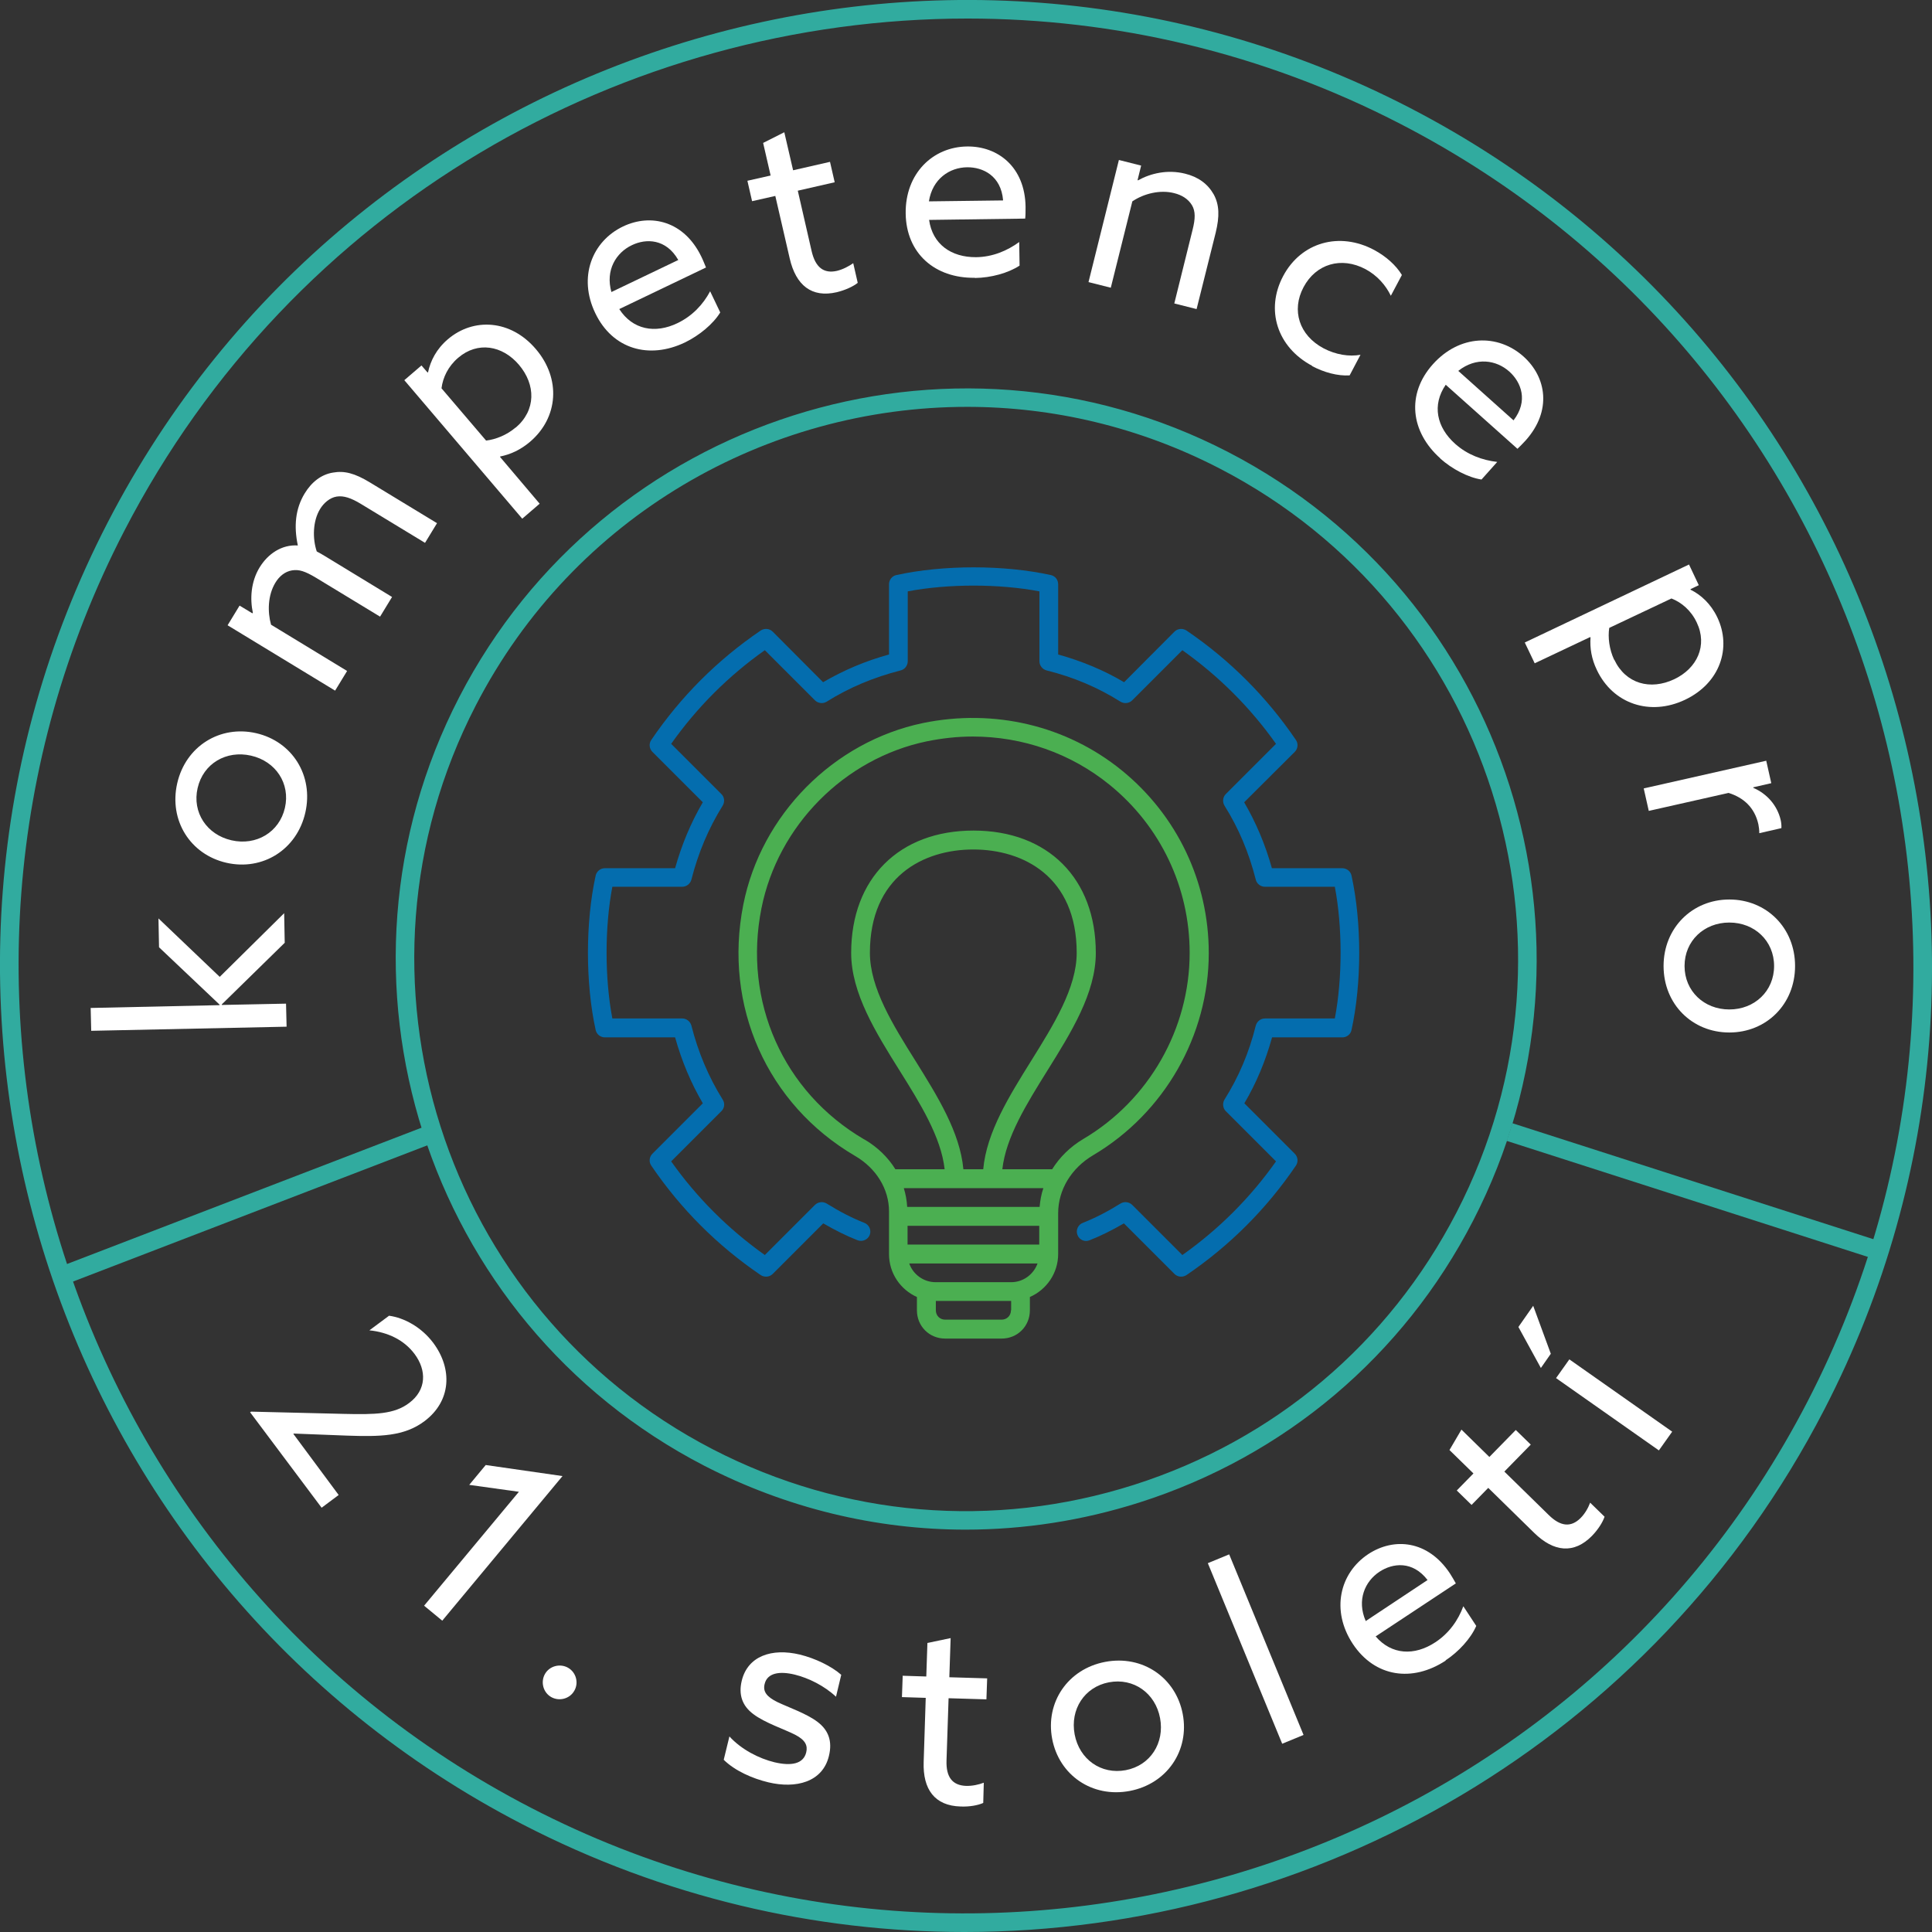 <?xml version="1.0" encoding="UTF-8"?><svg id="Vrstva_2" xmlns="http://www.w3.org/2000/svg" viewBox="0 0 103.14 103.14"><rect x="0" y="0" width="103.14" height="103.14" fill="#333333" stroke="none"/><defs><style>.cls-1{fill:#046dae;}.cls-1,.cls-2,.cls-3,.cls-4{stroke-width:0px;}.cls-2{fill:#4baf51;}.cls-3{fill:#31ab9f;}.cls-4{fill:#fff;}</style></defs><g id="Layer_1"><path class="cls-3" d="M51.48,103.14c-7.96,0-16.04-1.85-23.59-5.75C2.63,84.33-7.31,53.16,5.75,27.89,18.8,2.63,49.98-7.31,75.25,5.75c25.26,13.06,35.2,44.23,22.14,69.5h0c-9.15,17.71-27.22,27.89-45.9,27.89ZM51.65.99c-18.33,0-36.04,9.98-45.02,27.36-12.8,24.78-3.06,55.36,21.72,68.16,24.78,12.8,55.36,3.06,68.16-21.72h0c12.8-24.78,3.06-55.36-21.72-68.16-7.4-3.83-15.33-5.64-23.14-5.64Z"/><path class="cls-4" d="M4.87,55.04l-.03-1.23,6.88-.15v-.03s-3.23-3.06-3.23-3.06l-.03-1.54,3.27,3.12,3.44-3.4.03,1.58-3.36,3.29v.03s3.43-.07,3.43-.07l.03,1.23-10.43.22Z"/><path class="cls-4" d="M12.09,46.06c-1.93-.44-3.08-2.26-2.63-4.24.45-1.98,2.28-3.12,4.21-2.68,1.93.44,3.08,2.26,2.63,4.24-.45,1.98-2.28,3.12-4.21,2.68ZM13.4,40.34c-1.32-.3-2.55.42-2.85,1.73-.3,1.3.49,2.49,1.81,2.79s2.55-.43,2.85-1.73c.3-1.3-.49-2.49-1.81-2.79Z"/><path class="cls-4" d="M12.15,33.38l.64-1.05.68.41.03-.02c-.16-.75-.11-1.66.36-2.43.44-.72,1.18-1.23,2.04-1.17-.22-1.03-.13-1.96.36-2.77.38-.63.9-1.02,1.51-1.12.61-.11,1.16.03,1.97.52l3.59,2.18-.64,1.05-3.41-2.07c-.54-.33-.94-.46-1.31-.4-.37.06-.69.35-.88.66-.4.65-.41,1.59-.18,2.27.14.07.29.16.44.25l3.58,2.18-.64,1.05-3.41-2.07c-.6-.36-.92-.46-1.29-.4s-.68.31-.89.66c-.41.68-.42,1.56-.23,2.24l4.06,2.47-.64,1.05-5.74-3.49Z"/><path class="cls-4" d="M21.58,20.3l.92-.79.32.37h.03c.13-.62.45-1.25,1.06-1.77,1.36-1.16,3.35-1.06,4.7.53,1.34,1.57,1.21,3.65-.32,4.95-.51.43-1.04.67-1.59.78v.03s2.11,2.49,2.11,2.49l-.93.8-6.3-7.4ZM27.53,22.83c1.09-.93,1.08-2.29.17-3.36-.88-1.03-2.2-1.26-3.24-.37-.54.46-.82,1.06-.89,1.63l2.38,2.79c.51-.06,1.1-.29,1.58-.7Z"/><path class="cls-4" d="M36.57,18.28c-1.92.92-3.87.36-4.79-1.56-.93-1.93-.17-3.84,1.48-4.63,1.49-.71,3.26-.29,4.18,1.61.09.18.19.44.25.58l-4.63,2.22c.71,1.1,1.91,1.33,3.11.75.79-.38,1.37-1,1.74-1.7l.54,1.13c-.38.62-1.12,1.23-1.88,1.6ZM36.21,13.88c-.65-1.14-1.72-1.16-2.48-.79-.84.4-1.42,1.33-1.09,2.5l3.57-1.71Z"/><path class="cls-4" d="M39.9,9.65l1.24-.28-.4-1.74,1.13-.57.47,2.03,1.97-.45.25,1.09-1.97.45.74,3.23c.2.86.64,1.21,1.35,1.05.33-.08.64-.25.87-.41l.24,1.05c-.25.2-.67.39-1.12.5-1.34.31-2.18-.37-2.51-1.8l-.77-3.34-1.24.28-.25-1.09Z"/><path class="cls-4" d="M52.04,14.83c-2.13.03-3.66-1.3-3.69-3.43-.03-2.14,1.45-3.56,3.28-3.58,1.65-.02,3.09,1.1,3.12,3.22,0,.2,0,.48-.02.63l-5.13.07c.18,1.29,1.17,2,2.51,1.99.87-.01,1.66-.34,2.3-.81l.02,1.26c-.61.4-1.53.65-2.38.66ZM53.55,10.69c-.11-1.31-1.08-1.77-1.92-1.76-.93.01-1.85.61-2.04,1.82l3.96-.05Z"/><path class="cls-4" d="M59.73,8.54l1.19.3-.19.77.02.02c.68-.38,1.58-.59,2.51-.36.7.17,1.21.54,1.53,1.1.31.56.32,1.19.11,2.05l-1.02,4.08-1.19-.3.98-3.95c.14-.56.16-.97-.04-1.3s-.54-.54-.95-.64c-.74-.19-1.61.02-2.23.44l-1.15,4.61-1.19-.3,1.62-6.51Z"/><path class="cls-4" d="M70.05,19.53c-1.88-1-2.5-3-1.55-4.79.96-1.81,3.01-2.39,4.87-1.39.61.33,1.15.8,1.47,1.33l-.59,1.11c-.27-.56-.72-1.08-1.35-1.42-1.3-.69-2.65-.28-3.31.96-.66,1.24-.23,2.57,1.06,3.26.66.35,1.38.46,1.98.35l-.58,1.1c-.64.04-1.37-.16-2.01-.5Z"/><path class="cls-4" d="M76.89,24.47c-1.59-1.42-1.82-3.43-.4-5.02,1.43-1.6,3.47-1.64,4.84-.42,1.23,1.1,1.53,2.9.12,4.48-.14.15-.33.35-.44.45l-3.83-3.42c-.74,1.08-.49,2.27.51,3.16.65.58,1.45.87,2.24.96l-.84.94c-.72-.11-1.57-.56-2.2-1.12ZM80.8,22.44c.8-1.04.41-2.03-.22-2.6-.69-.62-1.77-.8-2.73-.04l2.95,2.64Z"/><path class="cls-4" d="M90.17,30.14l.52,1.1-.44.21v.03c.56.28,1.08.75,1.43,1.48.77,1.62.15,3.51-1.73,4.4-1.86.88-3.84.22-4.7-1.59-.29-.6-.38-1.18-.34-1.74l-.02-.02-2.96,1.4-.53-1.11,8.78-4.17ZM86.18,35.22c.61,1.29,1.93,1.64,3.2,1.04,1.22-.58,1.79-1.8,1.2-3.03-.3-.64-.81-1.07-1.35-1.28l-3.32,1.57c-.08.5,0,1.14.26,1.7Z"/><path class="cls-4" d="M94.29,40.61l.27,1.2-.96.22v.03c.73.31,1.28.94,1.46,1.71.03.13.05.28.04.44l-1.18.27c0-.17-.02-.33-.05-.48-.2-.89-.79-1.42-1.59-1.67l-4.26.96-.27-1.2,6.55-1.48Z"/><path class="cls-4" d="M92.32,48.02c1.98,0,3.51,1.51,3.51,3.55s-1.53,3.55-3.51,3.55c-1.98,0-3.51-1.51-3.51-3.55,0-2.03,1.53-3.55,3.51-3.55ZM92.32,53.89c1.35,0,2.39-.98,2.39-2.32s-1.04-2.32-2.39-2.32c-1.35,0-2.39.98-2.39,2.32,0,1.34,1.04,2.32,2.39,2.32Z"/><path class="cls-4" d="M13.38,75.38l.02-.02,4.94.12c1.7.04,2.71.02,3.5-.58.94-.7.94-1.75.29-2.62-.56-.75-1.43-1.16-2.41-1.26l1.05-.78c.81.11,1.73.61,2.36,1.45,1.03,1.38.97,3.1-.47,4.18-1.09.82-2.39.83-4.15.77l-2.84-.11v.03s2.41,3.25,2.41,3.25l-.91.68-3.82-5.1Z"/><path class="cls-4" d="M27.71,79.64l-2.66-.37.88-1.06,4.1.59-6.42,7.72-.97-.8,5.06-6.08Z"/><path class="cls-4" d="M29.09,89.37c.24-.43.8-.58,1.23-.34.43.24.59.8.34,1.23-.24.43-.8.58-1.23.34-.43-.24-.58-.8-.34-1.23Z"/><path class="cls-4" d="M38.64,93.93l.3-1.23c.64.7,1.58,1.18,2.41,1.38.89.21,1.54.09,1.69-.53.09-.37-.05-.66-.59-.94-.54-.28-1.63-.64-2.23-1.1-.61-.45-.8-1.06-.62-1.79.32-1.31,1.6-1.75,3.1-1.39.82.2,1.69.62,2.21,1.08l-.28,1.17c-.63-.59-1.47-1-2.2-1.18-.82-.2-1.47-.09-1.61.5-.1.4.1.68.69.97.59.28,1.55.61,2.13,1.05.58.44.81,1.02.61,1.83-.34,1.39-1.76,1.75-3.23,1.4-.84-.2-1.78-.61-2.38-1.2Z"/><path class="cls-4" d="M48.18,89.46l1.27.04.06-1.79,1.24-.26-.07,2.09,2.02.06-.04,1.12-2.02-.06-.11,3.32c-.03.89.31,1.33,1.04,1.36.34.01.69-.07.95-.17l-.03,1.08c-.29.13-.74.21-1.21.19-1.38-.04-2.02-.91-1.97-2.38l.11-3.42-1.27-.04.04-1.12Z"/><path class="cls-4" d="M56.17,92.83c-.37-1.94.83-3.73,2.83-4.11,2-.38,3.77.84,4.14,2.78.37,1.94-.83,3.73-2.83,4.11-2,.38-3.77-.84-4.14-2.78ZM61.93,91.72c-.25-1.33-1.41-2.16-2.73-1.91-1.31.25-2.08,1.45-1.83,2.78.25,1.33,1.41,2.16,2.73,1.91,1.31-.25,2.08-1.45,1.83-2.78Z"/><path class="cls-4" d="M64.48,83.45l1.14-.47,3.97,9.64-1.14.47-3.97-9.64Z"/><path class="cls-4" d="M77.18,88.65c-1.78,1.17-3.78.89-4.96-.89-1.18-1.79-.7-3.78.82-4.79,1.38-.91,3.19-.74,4.36,1.02.11.17.25.41.32.54l-4.28,2.83c.85.99,2.07,1.05,3.19.31.73-.48,1.22-1.18,1.49-1.92l.69,1.05c-.29.67-.94,1.38-1.64,1.84ZM76.21,84.35c-.8-1.04-1.86-.91-2.57-.44-.77.51-1.22,1.51-.73,2.63l3.3-2.19Z"/><path class="cls-4" d="M77.77,79.57l.89-.91-1.28-1.25.64-1.09,1.49,1.46,1.41-1.44.8.78-1.41,1.44,2.37,2.32c.63.62,1.19.67,1.7.16.24-.24.41-.55.51-.82l.77.75c-.1.3-.35.69-.67,1.02-.96.98-2.04.87-3.09-.16l-2.45-2.4-.89.91-.8-.78Z"/><path class="cls-4" d="M82.26,73.03l-1.2-2.19.79-1.13.94,2.56-.53.76ZM83.07,73.57l.71-1,5.49,3.86-.71,1-5.49-3.86Z"/><path class="cls-3" d="M51.55,81.66c-4.8,0-9.56-1.15-13.95-3.41-14.92-7.71-20.79-26.12-13.08-41.04,7.71-14.92,26.12-20.79,41.04-13.08,14.92,7.71,20.79,26.12,13.08,41.04-3.73,7.23-10.06,12.57-17.81,15.04-3.05.97-6.17,1.45-9.28,1.45ZM51.63,21.72c-10.68,0-21,5.81-26.23,15.94-7.46,14.44-1.78,32.25,12.65,39.71,6.99,3.61,14.97,4.29,22.48,1.9,7.5-2.39,13.62-7.56,17.23-14.55h0c7.46-14.44,1.78-32.25-12.65-39.71-4.31-2.23-8.93-3.29-13.48-3.29Z"/><rect class="cls-3" x="89.82" y="53.33" width=".99" height="20.44" transform="translate(2.19 130.11) rotate(-72.19)"/><rect class="cls-3" x="2.65" y="63.86" width="20.86" height=".99" transform="translate(-22.22 8.98) rotate(-21.03)"/><path class="cls-1" d="M71.65,46.35h-3.75c-.35-1.26-.85-2.44-1.48-3.52l2.7-2.69c.17-.17.2-.44.06-.64-1.57-2.31-3.53-4.27-5.84-5.84-.2-.13-.47-.11-.64.06l-2.69,2.7c-1.08-.64-2.26-1.13-3.52-1.48v-3.75c0-.24-.16-.44-.39-.49-2.5-.55-5.75-.55-8.25,0-.23.05-.39.26-.39.49v3.75c-1.27.35-2.42.84-3.52,1.48l-2.69-2.7c-.17-.17-.44-.19-.64-.06-2.31,1.57-4.27,3.53-5.84,5.84-.14.2-.11.47.06.64l2.69,2.69c-.64,1.09-1.13,2.27-1.48,3.52h-3.75c-.24,0-.44.17-.49.39-.55,2.5-.55,5.75,0,8.25.05.23.26.39.49.39h3.75c.35,1.25.84,2.43,1.48,3.52l-2.69,2.69c-.17.17-.2.44-.06.64,1.57,2.31,3.53,4.27,5.84,5.84.2.13.47.11.64-.06l2.7-2.7c.64.37,1.24.67,1.83.9.26.1.55-.03.65-.28.1-.26-.03-.55-.29-.65-.64-.25-1.3-.59-2.01-1.03-.2-.12-.45-.09-.62.07l-2.68,2.68c-1.94-1.38-3.62-3.05-5-5l2.68-2.68c.17-.16.2-.42.07-.62-.75-1.2-1.31-2.53-1.67-3.95-.06-.22-.26-.38-.49-.38h-3.73c-.41-2.15-.41-4.88,0-7.03h3.73c.23,0,.43-.16.49-.38.36-1.42.92-2.75,1.67-3.95.12-.2.1-.46-.07-.62l-2.68-2.68c1.37-1.94,3.05-3.62,5-5l2.68,2.68c.17.16.42.19.62.07,1.21-.76,2.51-1.3,3.95-1.67.22-.05.38-.26.38-.49v-3.73c2.15-.41,4.88-.41,7.03,0v3.73c0,.23.16.43.38.49,1.45.36,2.74.91,3.95,1.67.2.12.46.09.62-.07l2.68-2.68c1.94,1.38,3.62,3.05,5,5l-2.68,2.68c-.16.16-.19.42-.07.62.76,1.21,1.3,2.5,1.67,3.95.05.22.26.38.49.38h3.73c.41,2.15.41,4.88,0,7.03h-3.73c-.23,0-.43.16-.49.38-.36,1.45-.91,2.74-1.67,3.95-.12.2-.09.46.07.62l2.68,2.68c-1.37,1.94-3.05,3.62-5,5l-2.68-2.68c-.17-.16-.42-.19-.62-.07-.71.44-1.37.78-2.01,1.03-.26.1-.39.39-.29.65.1.26.39.39.65.28.59-.23,1.19-.53,1.83-.9l2.7,2.7c.17.17.44.19.64.06,2.31-1.57,4.27-3.53,5.84-5.84.14-.2.11-.47-.06-.64l-2.69-2.69c.64-1.08,1.13-2.26,1.48-3.52h3.75c.24,0,.44-.16.49-.39.55-2.5.55-5.75,0-8.25-.05-.23-.26-.39-.49-.39Z"/><path class="cls-2" d="M48.95,69.24v.71c0,.85.66,1.51,1.51,1.51h3.01c.85,0,1.51-.66,1.51-1.51v-.71c.89-.39,1.51-1.27,1.51-2.3v-2.17c0-1.25.7-2.41,1.87-3.1,3.8-2.25,6.17-6.39,6.17-10.79,0-3.8-1.69-7.35-4.64-9.75-2.95-2.4-6.82-3.31-10.62-2.53-4.78,1-8.64,4.9-9.59,9.7-1.07,5.4,1.27,10.66,5.97,13.41,1.13.66,1.81,1.77,1.81,2.96v2.28c0,1.03.62,1.91,1.51,2.3ZM53.97,69.95c0,.29-.22.5-.5.5h-3.01c-.29,0-.5-.22-.5-.5v-.5s4.02,0,4.02,0v.5ZM53.97,68.45h-4.02c-.65,0-1.21-.42-1.41-1h6.85c-.21.58-.76,1-1.41,1ZM55.48,66.44h-7.03s0-1,0-1h7.03s0,1,0,1ZM55.5,64.43h-7.07c-.02-.34-.08-.68-.18-1h7.45c-.11.32-.17.66-.2,1ZM51.43,62.42c-.18-1.98-1.39-3.91-2.56-5.79-1.2-1.91-2.43-3.89-2.43-5.76,0-4.07,2.85-5.52,5.52-5.52,2.67,0,5.52,1.45,5.52,5.52,0,1.87-1.24,3.85-2.43,5.76-1.17,1.88-2.38,3.81-2.56,5.79h-1.06ZM46.14,60.83c-4.33-2.53-6.48-7.37-5.49-12.34.88-4.41,4.42-7.99,8.81-8.91.83-.17,1.65-.26,2.47-.26,2.66,0,5.23.89,7.31,2.58,2.72,2.21,4.27,5.48,4.27,8.97,0,4.05-2.17,7.86-5.67,9.93-.71.42-1.27.98-1.67,1.62h-2.66c.19-1.72,1.31-3.51,2.4-5.26,1.27-2.04,2.59-4.14,2.59-6.29,0-3.97-2.56-6.53-6.53-6.53-3.97,0-6.53,2.56-6.53,6.53,0,2.15,1.32,4.26,2.59,6.29,1.09,1.74,2.21,3.54,2.4,5.26h-2.63c-.39-.63-.95-1.18-1.65-1.59Z"/></g></svg>